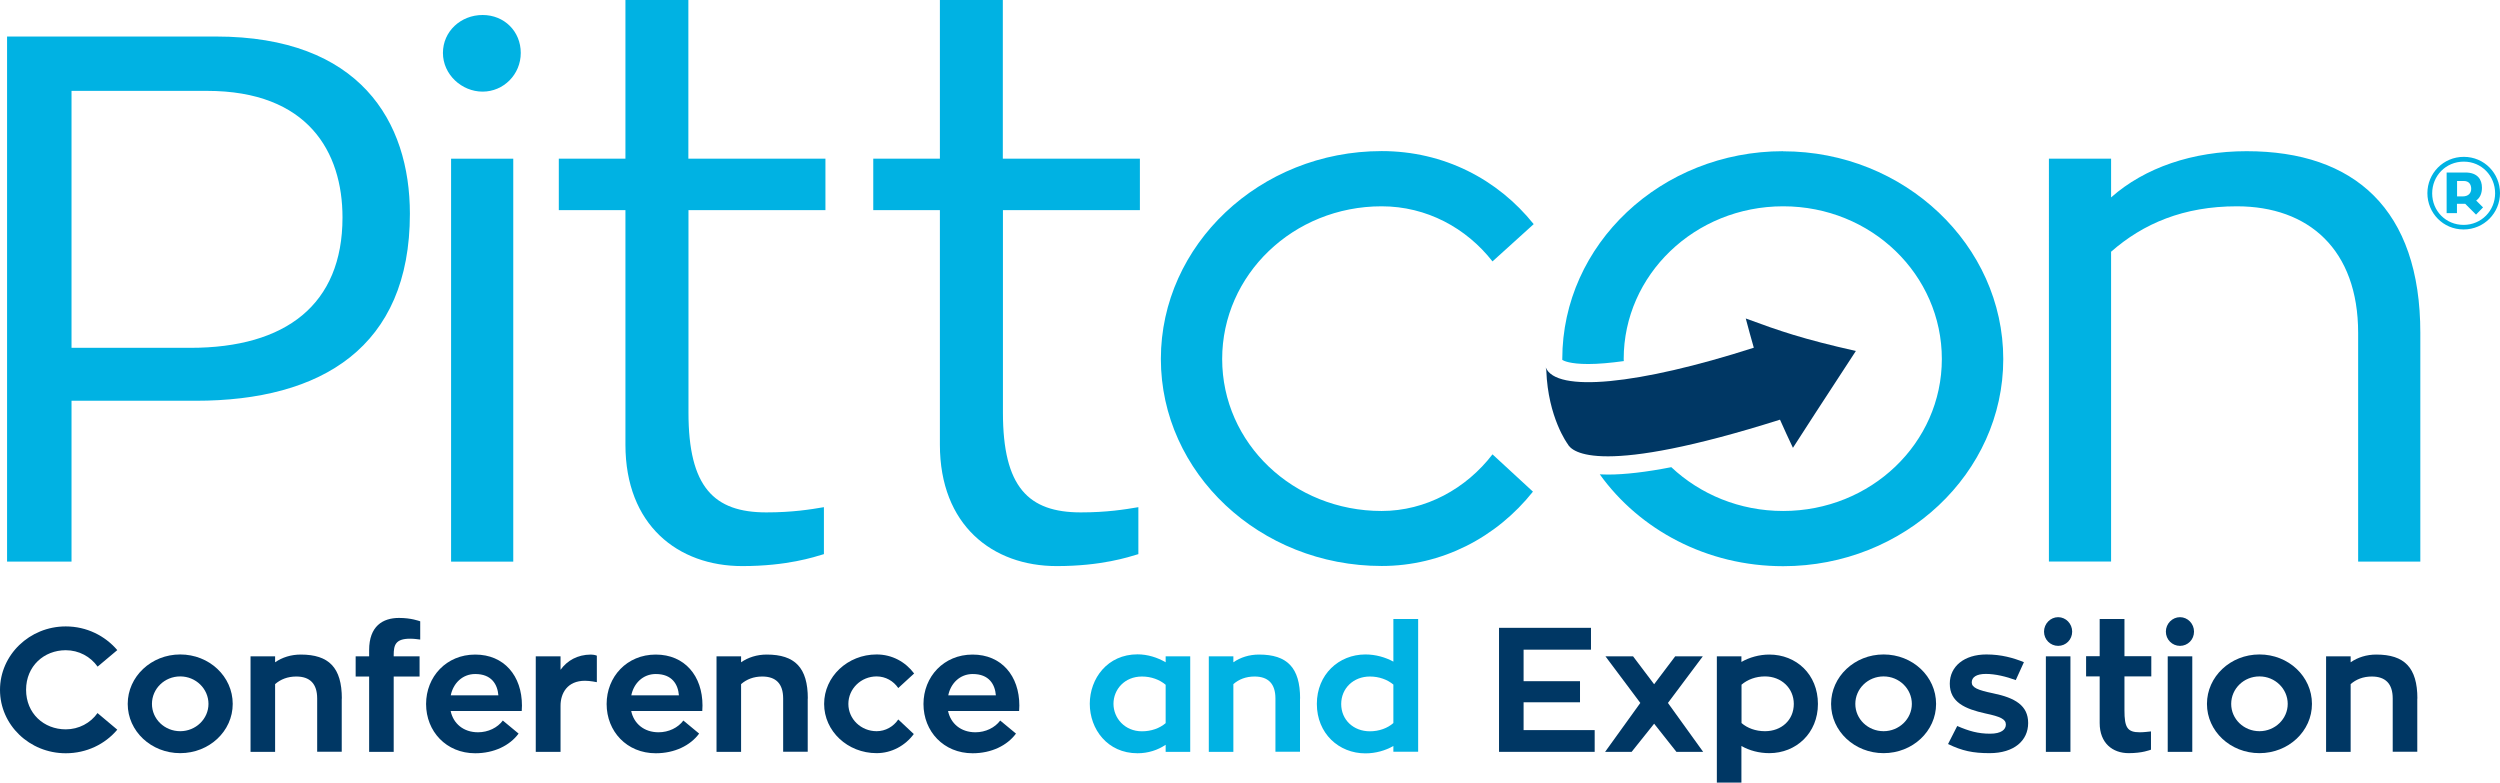 <?xml version="1.0" encoding="UTF-8"?><svg id="Layer_2" xmlns="http://www.w3.org/2000/svg" viewBox="0 0 230 72"><defs><style>.cls-1{fill:#00b2e3;}.cls-1,.cls-2{stroke-width:0px;}.cls-2{fill:#003764;}</style></defs><g id="Layer_1-2"><path class="cls-2" d="M8.98,65.61l1.81,1.52c-1.12,1.33-2.82,2.17-4.74,2.17-3.34,0-6.05-2.61-6.05-5.83s2.72-5.84,6.05-5.84c1.92,0,3.61.86,4.74,2.18l-1.81,1.52c-.65-.92-1.72-1.51-2.93-1.51-2,0-3.65,1.46-3.65,3.64s1.64,3.64,3.65,3.64c1.2,0,2.28-.58,2.93-1.51Z"/><path class="cls-2" d="M21.41,64.76c0,2.51-2.16,4.53-4.83,4.53s-4.83-2.02-4.83-4.53,2.16-4.55,4.83-4.55,4.83,2.02,4.83,4.55ZM19.18,64.76c0-1.39-1.16-2.53-2.6-2.53s-2.6,1.13-2.6,2.53,1.17,2.51,2.6,2.51,2.6-1.13,2.6-2.51Z"/><path class="cls-2" d="M31.44,64.26v4.9h-2.26v-4.9c0-1.36-.67-2.02-1.92-2.02-.8,0-1.45.26-1.95.7v6.23h-2.26v-8.79h2.26v.55c.65-.45,1.46-.71,2.36-.71,2.59,0,3.78,1.2,3.78,4.05Z"/><path class="cls-2" d="M41.46,65.41c.24,1.15,1.17,1.96,2.52,1.96.93,0,1.79-.42,2.28-1.08l1.45,1.2c-.81,1.1-2.26,1.81-3.99,1.81-2.67,0-4.52-2.02-4.52-4.53s1.86-4.55,4.52-4.55,4.3,1.96,4.3,4.69c0,.18-.02.36-.02.5h-6.54ZM41.47,63.97h4.38c-.08-1-.62-1.96-2.13-1.96-1.19,0-2.03.87-2.25,1.96Z"/><path class="cls-2" d="M51.58,61.61c.6-.83,1.53-1.38,2.78-1.39.16,0,.37.03.55.1v2.44s-.62-.13-1.09-.13c-1.63,0-2.25,1.15-2.25,2.3v4.24h-2.28v-8.79h2.28v1.23Z"/><path class="cls-2" d="M58.07,65.41c.24,1.15,1.17,1.96,2.52,1.96.93,0,1.79-.42,2.28-1.08l1.45,1.2c-.81,1.1-2.26,1.81-3.99,1.81-2.67,0-4.52-2.02-4.52-4.53s1.86-4.55,4.52-4.55,4.3,1.96,4.3,4.69c0,.18-.02.36-.02.5h-6.54ZM58.08,63.97h4.38c-.08-1-.62-1.96-2.13-1.96-1.19,0-2.03.87-2.25,1.96Z"/><path class="cls-2" d="M74.31,64.26v4.9h-2.26v-4.9c0-1.36-.67-2.02-1.92-2.02-.8,0-1.45.26-1.95.7v6.23h-2.26v-8.79h2.26v.55c.65-.45,1.46-.71,2.36-.71,2.59,0,3.78,1.2,3.78,4.05Z"/><path class="cls-2" d="M84.07,67.53c-.8,1.08-2.05,1.76-3.42,1.76-2.67,0-4.83-2.02-4.83-4.53s2.16-4.55,4.83-4.55c1.42,0,2.65.68,3.45,1.75l-1.46,1.34c-.44-.65-1.17-1.07-1.99-1.07-1.43,0-2.6,1.13-2.6,2.53s1.17,2.51,2.6,2.51c.81,0,1.55-.42,1.99-1.08l1.43,1.34Z"/><path class="cls-2" d="M87.22,65.41c.24,1.15,1.17,1.96,2.52,1.96.93,0,1.79-.42,2.28-1.08l1.45,1.2c-.81,1.1-2.26,1.81-3.99,1.81-2.67,0-4.52-2.02-4.52-4.53s1.86-4.55,4.52-4.55,4.3,1.96,4.3,4.69c0,.18-.02.36-.02.5h-6.54ZM87.24,63.97h4.38c-.08-1-.62-1.96-2.13-1.96-1.19,0-2.03.87-2.25,1.96Z"/><path class="cls-1" d="M109.5,60.38v8.79h-2.26v-.65c-.73.49-1.61.78-2.59.78-2.77,0-4.39-2.22-4.39-4.55s1.63-4.55,4.39-4.55c.93,0,1.84.29,2.59.73v-.55h2.26ZM107.24,63c-.55-.47-1.33-.76-2.18-.76-1.61,0-2.62,1.2-2.62,2.51s1.03,2.53,2.62,2.53c.86,0,1.63-.28,2.18-.75v-3.53Z"/><path class="cls-1" d="M119.6,64.26v4.9h-2.26v-4.9c0-1.36-.67-2.02-1.92-2.02-.8,0-1.45.26-1.95.7v6.23h-2.26v-8.79h2.26v.55c.65-.45,1.46-.71,2.36-.71,2.59,0,3.78,1.2,3.78,4.05Z"/><path class="cls-1" d="M130.47,56.96v12.2h-2.28v-.53c-.72.42-1.64.68-2.57.68-2.46,0-4.47-1.84-4.47-4.55s2.02-4.55,4.47-4.55c.94,0,1.84.26,2.57.66v-3.92h2.28ZM128.19,66.51v-3.53c-.54-.45-1.3-.74-2.16-.74-1.51,0-2.64,1.08-2.64,2.53s1.12,2.51,2.64,2.51c.85,0,1.63-.29,2.16-.76Z"/><path class="cls-2" d="M146.71,67.16v2.01h-8.8v-11.41h8.46v2.01h-6.2v2.9h5.19v1.94h-5.19v2.56h6.54Z"/><path class="cls-2" d="M150.11,69.17h-2.44l3.24-4.5-3.21-4.29h2.54l1.94,2.57,1.94-2.57h2.54l-3.21,4.29,3.24,4.5h-2.46l-2.05-2.59-2.07,2.59Z"/><path class="cls-2" d="M167.25,64.76c0,2.7-2.02,4.53-4.47,4.53-.94,0-1.84-.24-2.57-.66v3.37h-2.26v-11.62h2.26v.52c.73-.42,1.64-.68,2.57-.68,2.46,0,4.47,1.8,4.47,4.55ZM165.03,64.76c0-1.44-1.14-2.53-2.65-2.53-.85,0-1.61.29-2.16.76v3.53c.54.47,1.3.75,2.16.75,1.51,0,2.65-1.02,2.65-2.51Z"/><path class="cls-2" d="M178.12,64.76c0,2.51-2.16,4.53-4.83,4.53s-4.83-2.02-4.83-4.53,2.16-4.55,4.83-4.55,4.83,2.02,4.83,4.55ZM175.89,64.76c0-1.39-1.16-2.53-2.6-2.53s-2.6,1.13-2.6,2.53,1.17,2.51,2.6,2.51,2.6-1.13,2.6-2.51Z"/><path class="cls-2" d="M180.06,66.79c1.09.47,1.92.71,3.03.71,1.04,0,1.45-.39,1.45-.84,0-.5-.5-.73-1.87-1.02-1.9-.42-3.29-1.04-3.29-2.74,0-1.59,1.32-2.69,3.37-2.69,1.38,0,2.49.32,3.45.71l-.75,1.65c-.86-.32-1.87-.57-2.75-.57s-1.3.31-1.3.78.54.71,1.95,1c2.05.42,3.24,1.13,3.24,2.74s-1.29,2.77-3.55,2.77c-1.53,0-2.52-.21-3.82-.84l.85-1.67Z"/><path class="cls-2" d="M188.05,58.11c0-.73.59-1.33,1.3-1.33s1.29.6,1.29,1.33-.57,1.31-1.29,1.31-1.3-.58-1.3-1.31ZM188.22,60.38h2.26v8.79h-2.26v-8.79Z"/><path class="cls-2" d="M195.45,62.24v3.11c0,1.57.26,2.02,1.4,2.02.39,0,.73-.05,1.04-.08v1.68c-.1.03-.78.32-2.05.32-1.48,0-2.67-.92-2.67-2.77v-4.29h-1.25v-1.86h1.25v-3.42h2.28v3.42h2.47v1.86h-2.47Z"/><path class="cls-2" d="M199.26,58.11c0-.73.59-1.33,1.3-1.33s1.29.6,1.29,1.33-.57,1.31-1.29,1.31-1.3-.58-1.3-1.31ZM199.43,60.38h2.26v8.79h-2.26v-8.79Z"/><path class="cls-2" d="M212.7,64.76c0,2.51-2.16,4.53-4.83,4.53s-4.83-2.02-4.83-4.53,2.16-4.55,4.83-4.55,4.83,2.02,4.83,4.55ZM210.47,64.76c0-1.39-1.16-2.53-2.6-2.53s-2.6,1.13-2.6,2.53,1.17,2.51,2.6,2.51,2.6-1.13,2.6-2.51Z"/><path class="cls-2" d="M222.39,64.26v4.9h-2.26v-4.9c0-1.36-.67-2.02-1.92-2.02-.8,0-1.45.26-1.95.7v6.23h-2.26v-8.79h2.26v.55c.65-.45,1.46-.71,2.36-.71,2.59,0,3.78,1.2,3.78,4.05Z"/><path class="cls-1" d="M19.87,3.36c13.23,0,17.84,7.81,17.84,16.31,0,12.27-8.13,17.2-19.7,17.2H6.58v14.8H.65V3.36h19.22ZM17.53,32c8.75,0,13.98-3.97,13.98-11.99,0-6.03-3.17-11.65-12.47-11.65H6.58v23.64h10.95Z"/><path class="cls-1" d="M40.75,4.87c0-1.99,1.65-3.49,3.65-3.49s3.51,1.51,3.51,3.49-1.58,3.56-3.51,3.56-3.65-1.58-3.65-3.56Z"/><rect class="cls-1" x="41.5" y="14.6" width="5.72" height="37.07"/><path class="cls-1" d="M63.34,19.32v18.64c0,6.85,2.34,9.18,7.16,9.18,2.41,0,4.06-.27,5.3-.48v4.32c-.9.27-3.38,1.1-7.51,1.1-5.92,0-10.75-3.77-10.75-11.17v-21.58h-6.13v-4.73h6.13V0h5.79v14.6h12.61v4.73h-12.61Z"/><path class="cls-1" d="M92.27,19.32v18.64c0,6.85,2.34,9.18,7.16,9.18,2.41,0,4.06-.27,5.3-.48v4.32c-.9.27-3.38,1.1-7.51,1.1-5.92,0-10.75-3.77-10.75-11.17v-21.58h-6.13v-4.73h6.13V0h5.79v14.6h12.61v4.73h-12.61Z"/><path class="cls-1" d="M141.04,45.22c-3.38,4.25-8.4,6.85-13.92,6.85-11.23,0-20.32-8.57-20.32-19.05s9.09-19.12,20.32-19.12c5.72,0,10.68,2.6,13.98,6.72l-3.79,3.43c-2.41-3.08-6.06-5.07-10.2-5.07-8.13,0-14.67,6.3-14.67,14.05s6.54,13.98,14.67,13.98c4.07,0,7.78-2.06,10.2-5.21l3.72,3.43Z"/><path class="cls-1" d="M222.67,30.63v21.04h-5.72v-21.04c0-7.67-4.55-11.65-11.16-11.65-4.89,0-8.61,1.58-11.57,4.18v28.5h-5.72V14.6h5.72v3.56c3.1-2.74,7.51-4.25,12.47-4.25,9.92,0,15.98,5.35,15.98,16.72Z"/><path class="cls-1" d="M164.05,13.91c-11.23,0-20.32,8.57-20.32,19.12,0,.03,0,.05,0,.08,0,0,0,0,0,0,.12.08.69.38,2.39.38.93,0,2.04-.1,3.27-.27,0-.06-.01-.13-.01-.19,0-7.74,6.54-14.05,14.67-14.05s14.6,6.3,14.6,14.05-6.54,13.98-14.6,13.98c-4.02,0-7.64-1.54-10.29-4.03-2.3.45-4.26.68-5.84.68-.26,0-.5-.01-.74-.02,3.65,5.09,9.84,8.45,16.87,8.45,11.16,0,20.25-8.57,20.25-19.05s-9.09-19.12-20.25-19.12Z"/><path class="cls-2" d="M160.61,29.3c.2.81.52,1.88.74,2.69-10.68,3.43-18.19,4.14-19.14,1.82l.05.28c.16,4.34,1.96,6.75,1.96,6.75.41.8,3.02,2.99,19.54-2.23.34.79.83,1.82,1.19,2.59q1.19-1.87,5.79-8.91c-4.89-1.1-7.04-1.85-10.13-2.99Z"/><path class="cls-1" d="M230,17.77c0,1.81-1.46,3.34-3.35,3.34s-3.33-1.52-3.33-3.34,1.46-3.34,3.35-3.34,3.33,1.52,3.33,3.34ZM226.67,14.87c-1.66,0-2.91,1.31-2.91,2.92s1.25,2.9,2.89,2.9,2.9-1.31,2.9-2.91-1.24-2.91-2.88-2.91ZM227.8,19.75l-1-1s-.09,0-.15,0h-.61v.86h-.95v-3.74h1.72c1.15,0,1.53.67,1.53,1.4,0,.53-.18.93-.53,1.18l.63.63-.65.67ZM226.04,18.07h.52c.56,0,.79-.33.79-.7s-.18-.72-.68-.72h-.62v1.41Z"/><path class="cls-2" d="M37.73,58.76c.37,0,.67.05.93.08v-1.68c-.11-.03-.81-.31-1.95-.31-1.5,0-2.75.76-2.75,2.96v.57h-1.24v1.86h1.24v6.93h2.26v-6.93h2.38v-1.86h-2.38v-.13c0-.92.18-1.49,1.51-1.49Z"/></g></svg>